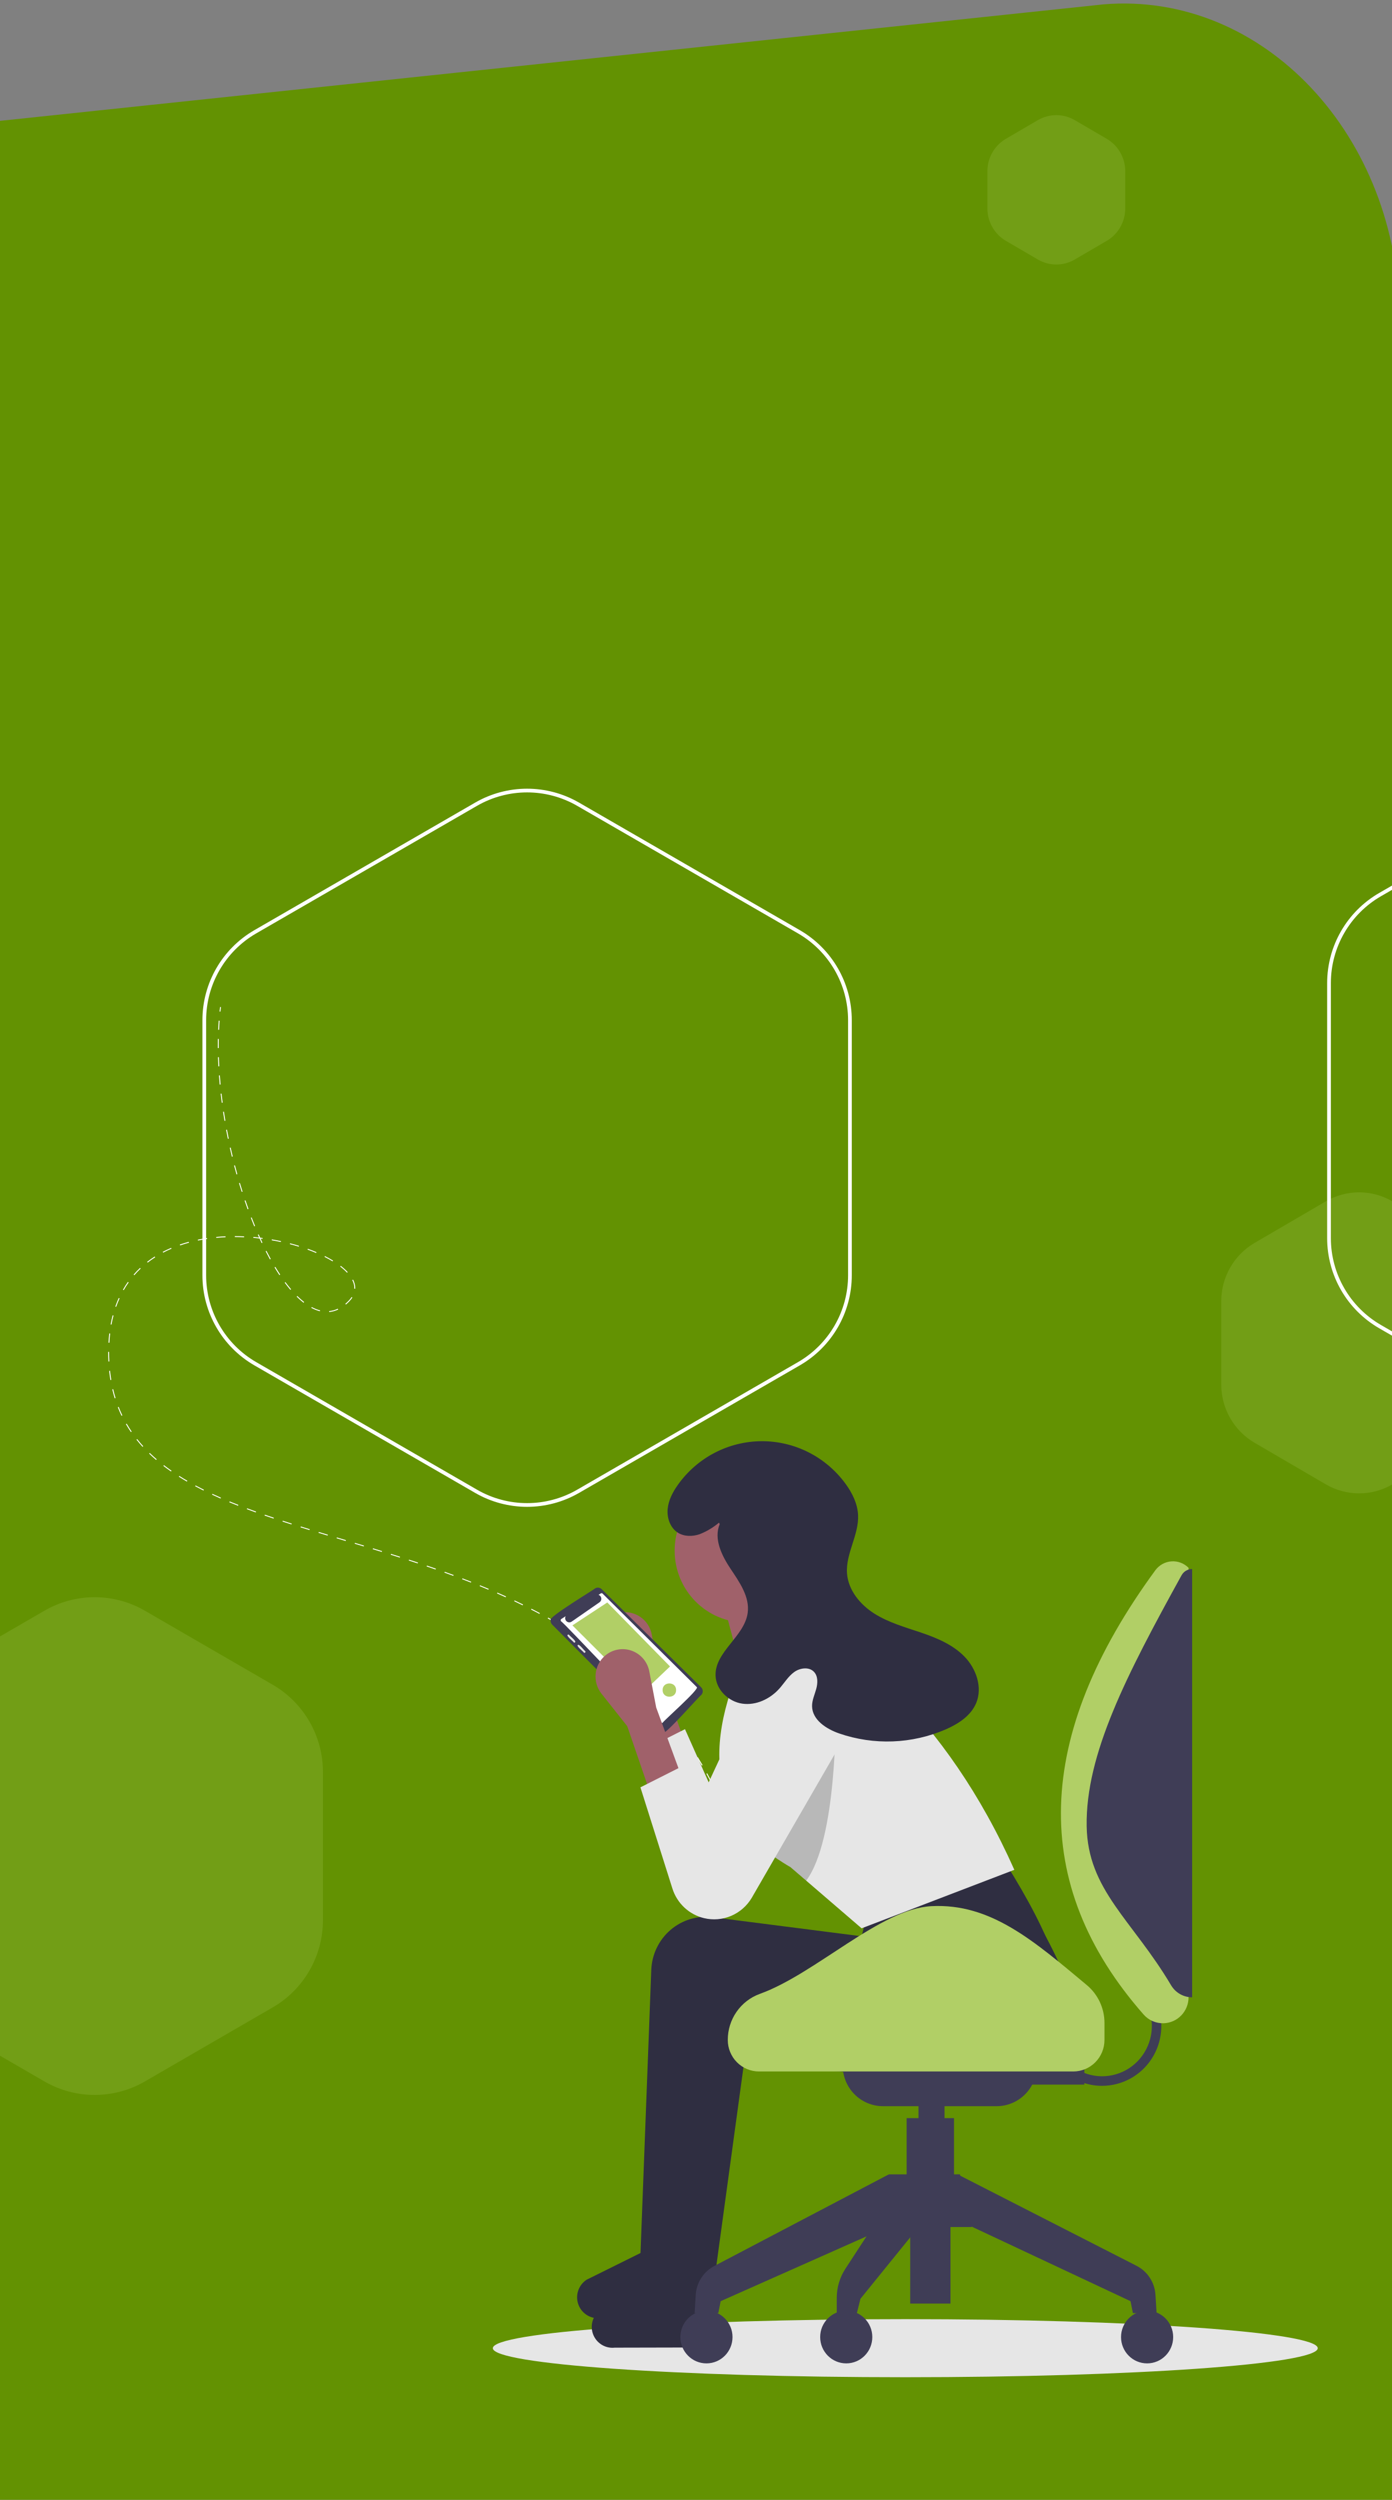 <?xml version="1.0" encoding="iso-8859-1"?>
<svg width="375" height="673" viewBox="0 0 375 673" fill="none" xmlns="http://www.w3.org/2000/svg">
	<rect x="0" y="0" width="375" height="673" fill="#808080" stroke="none"/>
	<path d="M-1 32.644L297.281 1.175C340.34 -2.417 377 36.598 377 86V673L-1 672.999V32.644Z" fill="#639202"/>
	<path d="M59.14 272.321C59.181 271.916 59.227 271.51 59.279 271.109L59.526 271.138C59.475 271.539 59.429 271.945 59.388 272.35L59.14 272.321ZM58.769 277.235C58.806 276.41 58.857 275.595 58.914 274.784L59.167 274.803C59.105 275.609 59.058 276.424 59.022 277.244L58.769 277.235ZM58.676 282.163C58.672 281.334 58.678 280.514 58.69 279.695L58.942 279.699C58.926 280.513 58.92 281.338 58.929 282.162L58.676 282.163ZM58.82 287.08C58.776 286.257 58.742 285.433 58.718 284.619L58.97 284.614C58.994 285.427 59.028 286.251 59.072 287.069L58.82 287.08ZM59.181 291.992C59.107 291.174 59.037 290.357 58.978 289.539L59.23 289.523C59.289 290.336 59.359 291.153 59.433 291.971L59.181 291.992ZM59.733 296.884C59.624 296.073 59.524 295.256 59.435 294.444L59.686 294.418C59.781 295.23 59.88 296.042 59.985 296.854L59.733 296.884ZM60.472 301.753C60.332 300.942 60.202 300.135 60.083 299.324L60.334 299.288C60.459 300.1 60.588 300.906 60.723 301.717L60.472 301.753ZM61.381 306.592C61.216 305.792 61.056 304.986 60.906 304.175L61.153 304.13C61.302 304.935 61.462 305.741 61.627 306.541L61.381 306.592ZM62.456 311.403C62.261 310.608 62.076 309.808 61.896 309.003L62.142 308.947C62.322 309.747 62.507 310.547 62.702 311.342L62.456 311.403ZM63.702 316.169C63.482 315.38 63.267 314.586 63.056 313.787L63.302 313.726C63.512 314.525 63.722 315.315 63.942 316.104L63.702 316.169ZM65.113 320.882C64.868 320.109 64.623 319.325 64.387 318.536L64.628 318.466C64.863 319.255 65.103 320.033 65.353 320.807L65.113 320.882ZM66.704 325.556C66.424 324.788 66.154 324.015 65.889 323.232L66.129 323.152C66.394 323.935 66.67 324.708 66.945 325.471L66.704 325.556ZM68.486 330.15C68.176 329.398 67.865 328.631 67.565 327.849L67.8 327.759C68.1 328.536 68.406 329.298 68.716 330.055L68.486 330.15ZM70.478 334.655C70.133 333.924 69.792 333.177 69.457 332.421L69.687 332.321C70.022 333.077 70.362 333.824 70.707 334.55L70.478 334.655ZM72.724 339.059C72.334 338.349 71.944 337.618 71.563 336.868L71.788 336.758C72.168 337.503 72.553 338.234 72.943 338.939L72.724 339.059ZM75.274 343.291C74.83 342.622 74.39 341.928 73.959 341.203L74.178 341.073C74.614 341.793 75.049 342.487 75.488 343.151L75.274 343.291ZM78.227 347.254C77.714 346.646 77.199 345.999 76.689 345.316L76.892 345.167C77.397 345.849 77.907 346.492 78.42 347.095L78.227 347.254ZM81.779 350.728C81.153 350.243 80.534 349.688 79.914 349.078L80.092 348.899C80.707 349.504 81.32 350.05 81.936 350.53L81.779 350.728ZM86.177 353.014C85.406 352.822 84.631 352.516 83.86 352.099L83.981 351.881C84.737 352.288 85.491 352.586 86.237 352.773L86.177 353.014ZM91.112 352.561C90.313 352.934 89.506 353.152 88.685 353.221L88.664 352.972C89.454 352.899 90.237 352.691 91.006 352.333L91.112 352.561ZM94.123 350.333C93.818 350.65 93.507 350.942 93.19 351.209L93.024 351.018C93.331 350.761 93.637 350.474 93.938 350.157L94.123 350.333ZM94.933 349.325C94.713 349.665 94.444 350.006 94.123 350.333L93.943 350.162C94.253 349.84 94.513 349.515 94.722 349.19L94.933 349.325ZM95.124 344.505C95.531 345.315 95.737 346.134 95.71 346.949L95.458 346.94C95.48 346.17 95.291 345.396 94.894 344.615L95.124 344.505ZM91.803 340.786C92.512 341.334 93.141 341.899 93.674 342.471L93.486 342.64C92.963 342.078 92.35 341.522 91.646 340.979L91.803 340.786ZM87.534 338.157C88.31 338.549 89.041 338.951 89.727 339.37L89.595 339.583C88.92 339.169 88.189 338.766 87.423 338.379L87.534 338.157ZM82.937 336.19C83.741 336.481 84.515 336.788 85.264 337.105L85.163 337.333C84.419 337.015 83.645 336.713 82.846 336.422L82.937 336.19ZM78.144 334.713C78.966 334.923 79.774 335.154 80.557 335.396L80.481 335.633C79.699 335.391 78.896 335.165 78.079 334.954L78.144 334.713ZM73.24 333.662C74.071 333.803 74.892 333.964 75.703 334.135L75.648 334.381C74.842 334.209 74.026 334.049 73.195 333.908L73.24 333.662ZM68.27 333.013C69.109 333.088 69.939 333.179 70.764 333.285L70.729 333.53C69.909 333.424 69.079 333.334 68.245 333.258L68.27 333.013ZM63.259 332.789C64.096 332.79 64.934 332.81 65.763 332.851L65.754 333.101C64.925 333.065 64.092 333.045 63.259 333.039L63.259 332.789ZM58.248 333.01C59.079 332.931 59.915 332.876 60.752 332.837L60.763 333.087C59.931 333.126 59.099 333.18 58.274 333.259L58.248 333.01ZM53.289 333.739C54.108 333.57 54.932 333.426 55.762 333.307L55.798 333.556C54.973 333.675 54.154 333.819 53.34 333.988L53.289 333.739ZM48.445 335.05C49.231 334.782 50.033 334.539 50.845 334.32L50.911 334.563C50.104 334.782 49.312 335.025 48.531 335.293L48.445 335.05ZM43.838 337.02C44.576 336.633 45.334 336.276 46.104 335.948L46.205 336.176C45.441 336.503 44.687 336.855 43.959 337.242L43.838 337.02ZM39.626 339.72C40.285 339.21 40.971 338.73 41.672 338.279L41.808 338.49C41.112 338.936 40.437 339.411 39.782 339.921L39.626 339.72ZM35.992 343.151C36.542 342.514 37.124 341.916 37.726 341.342L37.902 341.523C37.304 342.086 36.733 342.684 36.187 343.311L35.992 343.151ZM33.118 347.213C33.535 346.479 33.983 345.78 34.453 345.114L34.658 345.26C34.188 345.92 33.75 346.614 33.333 347.338L33.118 347.213ZM31.064 351.747C31.343 350.951 31.653 350.179 31.984 349.443L32.214 349.542C31.882 350.274 31.577 351.035 31.297 351.826L31.064 351.747ZM29.792 356.567C29.949 355.724 30.132 354.905 30.336 354.111L30.58 354.176C30.376 354.96 30.193 355.773 30.035 356.611L29.792 356.567ZM29.215 361.475C29.261 360.625 29.332 359.799 29.43 358.993L29.683 359.022C29.59 359.823 29.518 360.644 29.472 361.489L29.215 361.475ZM29.16 365.233C29.15 364.799 29.145 364.374 29.146 363.95L29.398 363.949C29.398 364.368 29.402 364.793 29.412 365.227L29.16 365.233ZM29.206 366.541C29.186 366.112 29.17 365.672 29.16 365.233L29.412 365.227C29.422 365.667 29.438 366.101 29.458 366.53L29.206 366.541ZM29.735 371.529C29.6 370.728 29.49 369.911 29.4 369.074L29.652 369.048C29.742 369.88 29.852 370.692 29.986 371.488L29.735 371.529ZM30.893 376.447C30.653 375.664 30.433 374.865 30.242 374.045L30.488 373.989C30.678 374.804 30.894 375.598 31.139 376.377L30.893 376.447ZM32.738 381.16C32.377 380.409 32.042 379.643 31.736 378.856L31.971 378.765C32.277 379.547 32.607 380.309 32.968 381.05L32.738 381.16ZM35.267 385.548C34.791 384.854 34.346 384.14 33.92 383.406L34.139 383.281C34.56 384.005 35.005 384.714 35.475 385.408L35.267 385.548ZM38.407 389.521C37.837 388.89 37.287 388.248 36.762 387.586L36.96 387.432C37.48 388.089 38.025 388.731 38.594 389.357L38.407 389.521ZM42.051 393.053C41.402 392.494 40.773 391.924 40.169 391.339L40.347 391.16C40.951 391.745 41.574 392.31 42.218 392.865L42.051 393.053ZM46.064 396.153C45.361 395.664 44.673 395.161 44.005 394.647L44.162 394.448C44.825 394.962 45.508 395.461 46.21 395.949L46.064 396.153ZM50.345 398.876C49.603 398.444 48.882 398.006 48.175 397.552L48.312 397.345C49.018 397.793 49.74 398.231 50.476 398.658L50.345 398.876ZM54.816 401.285C54.056 400.903 53.305 400.516 52.569 400.123L52.69 399.906C53.426 400.298 54.172 400.686 54.932 401.068L54.816 401.285ZM59.418 403.437C58.643 403.095 57.878 402.753 57.128 402.401L57.234 402.173C57.984 402.526 58.749 402.868 59.519 403.21L59.418 403.437ZM64.121 405.386C63.331 405.074 62.547 404.758 61.772 404.441L61.868 404.209C62.637 404.526 63.422 404.843 64.211 405.154L64.121 405.386ZM68.895 407.179C68.086 406.888 67.282 406.592 66.493 406.295L66.584 406.063C67.378 406.36 68.177 406.656 68.986 406.947L68.895 407.179ZM73.692 408.841C72.879 408.57 72.075 408.294 71.271 408.018L71.357 407.781C72.155 408.057 72.959 408.333 73.773 408.604L73.692 408.841ZM78.518 410.418C77.709 410.162 76.906 409.901 76.103 409.639L76.183 409.403C76.981 409.664 77.784 409.92 78.593 410.181L78.518 410.418ZM83.372 411.934C82.564 411.688 81.761 411.437 80.957 411.186L81.033 410.949C81.831 411.2 82.634 411.447 83.442 411.698L83.372 411.934ZM88.255 413.415C87.437 413.169 86.619 412.923 85.806 412.672L85.881 412.435C86.694 412.681 87.507 412.927 88.331 413.178L88.255 413.415ZM93.113 414.871C92.295 414.625 91.482 414.384 90.674 414.138L90.749 413.901C91.557 414.142 92.37 414.388 93.189 414.634L93.113 414.871ZM97.976 416.337C97.168 416.091 96.36 415.85 95.552 415.609L95.628 415.372C96.431 415.613 97.239 415.859 98.052 416.1L97.976 416.337ZM102.85 417.822C102.037 417.572 101.224 417.321 100.416 417.075L100.491 416.838C101.299 417.084 102.112 417.335 102.925 417.586L102.85 417.822ZM107.694 419.339C106.886 419.083 106.073 418.827 105.269 418.571L105.345 418.334C106.153 418.585 106.961 418.841 107.774 419.102L107.694 419.339ZM112.524 420.911C111.721 420.644 110.917 420.378 110.114 420.122L110.195 419.885C110.998 420.147 111.801 420.408 112.605 420.679L112.524 420.911ZM117.341 422.548C116.537 422.266 115.739 421.99 114.935 421.719L115.015 421.482C115.819 421.754 116.617 422.03 117.421 422.311L117.341 422.548ZM122.119 424.26C121.325 423.964 120.526 423.678 119.732 423.391L119.818 423.155C120.616 423.441 121.41 423.732 122.209 424.023L122.119 424.26ZM126.859 426.069C126.069 425.757 125.285 425.456 124.496 425.154L124.587 424.923C125.376 425.224 126.165 425.53 126.954 425.837L126.859 426.069ZM131.566 427.988C130.786 427.656 130.002 427.335 129.217 427.018L129.313 426.786C130.097 427.108 130.882 427.429 131.662 427.761L131.566 427.988ZM136.215 430.018C135.445 429.667 134.67 429.325 133.895 428.983L133.996 428.756C134.771 429.093 135.546 429.44 136.316 429.791L136.215 430.018ZM140.802 432.185C140.041 431.813 139.281 431.446 138.521 431.089L138.631 430.862C139.397 431.224 140.157 431.591 140.918 431.963L140.802 432.185ZM145.321 434.493C144.575 434.096 143.824 433.704 143.068 433.322L143.184 433.099C143.94 433.486 144.691 433.874 145.437 434.276L145.321 434.493ZM149.753 436.954C149.021 436.531 148.285 436.113 147.549 435.701L147.67 435.483C148.411 435.896 149.148 436.313 149.879 436.736L149.753 436.954ZM154.088 439.576C153.376 439.123 152.659 438.68 151.937 438.247L152.069 438.034C152.79 438.472 153.507 438.915 154.224 439.368L154.088 439.576ZM158.315 442.37C157.618 441.887 156.916 441.413 156.214 440.95L156.355 440.742C157.062 441.21 157.765 441.684 158.462 442.167L158.315 442.37ZM162.411 445.338C161.738 444.829 161.06 444.325 160.378 443.831L160.524 443.628C161.207 444.122 161.89 444.625 162.563 445.139L162.411 445.338ZM166.369 448.488C165.721 447.948 165.073 447.419 164.415 446.895L164.572 446.701C165.23 447.226 165.883 447.755 166.531 448.294L166.369 448.488ZM170.181 451.822C169.557 451.247 168.928 450.682 168.289 450.127L168.457 449.938C169.095 450.498 169.724 451.063 170.353 451.638L170.181 451.822ZM173.804 455.324C173.215 454.724 172.616 454.133 172.012 453.553L172.19 453.374C172.793 453.959 173.393 454.55 173.987 455.15L173.804 455.324ZM177.265 459.016C176.706 458.384 176.136 457.763 175.562 457.152L175.745 456.983C176.319 457.599 176.889 458.22 177.453 458.852L177.265 459.016ZM180.523 462.867C179.993 462.205 179.459 461.553 178.914 460.916L179.107 460.757C179.652 461.398 180.187 462.05 180.722 462.712L180.523 462.867ZM183.573 466.872C183.083 466.194 182.588 465.526 182.084 464.869L182.287 464.719C182.792 465.382 183.287 466.05 183.777 466.728L183.573 466.872ZM186.435 471.057C185.97 470.339 185.499 469.635 185.024 468.937L185.232 468.797C185.713 469.495 186.183 470.204 186.649 470.922L186.435 471.057ZM189.057 475.322C188.637 474.598 188.206 473.879 187.771 473.174L187.985 473.044C188.42 473.754 188.851 474.473 189.271 475.198L189.057 475.322ZM191.496 479.777C191.105 479.017 190.705 478.267 190.299 477.532L190.518 477.412C190.924 478.152 191.325 478.902 191.721 479.667L191.496 479.777ZM193.689 484.262C193.339 483.496 192.978 482.74 192.612 481.994L192.837 481.884C193.203 482.635 193.563 483.391 193.919 484.157L193.689 484.262ZM195.709 488.916C195.389 488.134 195.063 487.357 194.732 486.59L194.962 486.49C195.293 487.257 195.623 488.033 195.944 488.82L195.709 488.916ZM197.498 493.58C197.212 492.782 196.921 492 196.621 491.222L196.856 491.132C197.156 491.909 197.447 492.702 197.733 493.494L197.498 493.58ZM198.743 497.218C198.607 496.806 198.476 496.4 198.336 495.993L198.576 495.913C198.712 496.319 198.847 496.731 198.983 497.142L198.743 497.218Z" fill="white"/>
	<path opacity="0.2" d="M279.582 32.352C282.664 30.549 286.473 30.549 289.555 32.352L298.151 37.369C301.232 39.172 303.137 42.497 303.137 46.093V56.117C303.137 59.713 301.232 63.037 298.151 64.841L289.555 69.857C286.473 71.661 282.664 71.661 279.582 69.857L270.986 64.841C267.905 63.037 266 59.713 266 56.117V46.093C266 42.497 267.905 39.172 270.986 37.369L279.582 32.352Z" fill="#B1CF66"/>
	<path opacity="0.2" d="M11.973 433.633C20.34 428.789 30.66 428.789 39.027 433.633L73.473 453.568C81.84 458.412 87 467.372 87 477.059V516.941C87 526.628 81.84 535.588 73.473 540.432L39.027 560.367C30.66 565.211 20.34 565.211 11.973 560.367L-22.473 540.432C-30.84 535.588 -36 526.628 -36 516.941V477.059C-36 467.372 -30.84 458.412 -22.473 453.568L11.973 433.633Z" fill="#B1CF66"/>
	<path opacity="0.2" d="M357.162 323.433C362.716 320.189 369.557 320.189 375.112 323.433L394.299 334.625C399.853 337.869 403.274 343.853 403.274 350.33V372.714C403.274 379.192 399.853 385.176 394.299 388.419L375.112 399.611C369.557 402.855 362.716 402.855 357.162 399.611L337.975 388.419C332.42 385.176 329 379.192 329 372.714V350.33C329 343.853 332.42 337.869 337.975 334.625L357.162 323.433Z" fill="#B1CF66"/>
	<path d="M243.885 640C305.253 640 355.001 636.499 355.001 632.181C355.001 627.862 305.253 624.361 243.885 624.361C182.517 624.361 132.769 627.862 132.769 632.181C132.769 636.499 182.517 640 243.885 640Z" fill="#E6E6E6"/>
	<path d="M176.022 473.389L184.537 469.091L177.44 449.759L175.573 440.007C175.328 438.741 174.764 437.56 173.925 436.587C173.091 435.613 172.012 434.877 170.803 434.448C169.595 434.024 168.302 433.923 167.043 434.165C165.785 434.407 164.616 434.972 163.642 435.81C162.204 437.056 161.3 438.812 161.125 440.718C160.95 442.62 161.51 444.522 162.693 446.016L169.635 454.773L176.022 473.389Z" fill="#A0616A"/>
	<path d="M173.181 471.245L174.749 476.204L181.795 498.487C182.484 500.671 183.783 502.608 185.536 504.066C187.289 505.524 189.421 506.438 191.678 506.705C193.936 506.972 196.218 506.574 198.255 505.56C200.293 504.546 201.996 502.962 203.164 500.994L226.007 461.483C226.371 460.868 226.686 460.222 226.941 459.551C228.044 456.625 227.989 453.386 226.786 450.5C225.582 447.615 223.325 445.309 220.484 444.063C217.642 442.817 214.431 442.721 211.519 443.801C208.608 444.88 206.221 447.05 204.857 449.86L190.914 479.846L184.532 465.524L173.181 471.245Z" fill="#E6E6E6"/>
	<path d="M176.467 615.174L192.073 616.607L200.588 554.314C228.649 559.076 255.122 560.604 278.019 554.843C279.952 554.364 281.77 553.486 283.353 552.26C284.936 551.039 286.249 549.501 287.213 547.74C288.177 545.979 288.771 544.037 288.956 542.034C289.141 540.032 288.916 538.014 288.292 536.102C285.55 527.848 280.721 519 275.073 509.919L237.473 523.525L236.055 529.251L195.948 524.125C193.921 523.868 191.868 524.034 189.911 524.625C187.953 525.215 186.14 526.204 184.582 527.536C183.024 528.867 181.76 530.512 180.866 532.363C179.973 534.215 179.473 536.238 179.393 538.296L176.467 615.174Z" fill="#2F2E41"/>
	<path d="M159.472 627.242C159.322 626.178 159.477 625.088 159.922 624.109C160.366 623.13 161.075 622.298 161.969 621.713L177.99 613.777L190.07 615.316L192.922 625.638C193.042 626.374 193.012 627.126 192.837 627.847C192.662 628.569 192.338 629.25 191.893 629.845C191.449 630.44 190.889 630.935 190.245 631.303C189.601 631.671 188.892 631.903 188.158 631.989L165.62 632.04C164.177 632.201 162.728 631.792 161.58 630.894C160.431 629.997 159.677 628.695 159.472 627.242Z" fill="#2F2E41"/>
	<path d="M172.527 607.209L188.133 608.641L196.647 546.348C224.709 551.11 251.182 552.639 274.079 546.877C276.012 546.398 277.83 545.52 279.413 544.294C280.996 543.074 282.309 541.535 283.273 539.774C284.237 538.014 284.831 536.071 285.016 534.069C285.201 532.066 284.976 530.048 284.352 528.136C281.61 519.882 276.781 511.034 271.133 501.953L233.533 515.559L232.115 521.285L192.008 516.159C189.981 515.902 187.928 516.069 185.97 516.659C184.013 517.244 182.2 518.238 180.642 519.57C179.084 520.902 177.82 522.546 176.926 524.398C176.032 526.249 175.533 528.272 175.453 530.33L172.527 607.209Z" fill="#2F2E41"/>
	<path d="M155.527 619.281C155.377 618.217 155.532 617.127 155.976 616.148C156.421 615.17 157.13 614.337 158.024 613.752L174.045 605.816L186.125 607.355L188.977 617.677C189.096 618.413 189.066 619.165 188.892 619.886C188.717 620.608 188.392 621.289 187.948 621.884C187.503 622.48 186.944 622.974 186.3 623.342C185.656 623.71 184.946 623.943 184.212 624.028L161.675 624.079C160.231 624.24 158.783 623.832 157.634 622.934C156.486 622.036 155.732 620.729 155.527 619.281Z" fill="#2F2E41"/>
	<path d="M200.903 436.799C211.48 436.799 220.055 428.144 220.055 417.468C220.055 406.791 211.48 398.136 200.903 398.136C190.325 398.136 181.751 406.791 181.751 417.468C181.751 428.144 190.325 436.799 200.903 436.799Z" fill="#A0616A"/>
	<path d="M201.612 456.847L223.605 453.982L215.091 427.491H193.806L201.612 456.847Z" fill="#A0616A"/>
	<path d="M195.629 483.56C196.743 486.688 198.361 489.609 200.418 492.207C203.345 495.834 206.865 498.931 210.821 501.368C211.51 501.817 212.224 502.251 212.963 502.675L217.188 506.307L232.115 519.141L273.26 503.391C264.186 483.035 252.86 466.942 239.886 453.982C237.189 449.991 233.348 446.929 228.874 445.214C224.399 443.494 219.515 443.201 214.871 444.372L199.474 448.256C194.006 461.297 191.968 473.294 195.629 483.56Z" fill="#E6E6E6"/>
	<path d="M188.871 454.234C189.151 454.511 189.311 454.885 189.316 455.283C189.321 455.677 189.171 456.06 188.901 456.343C188.427 456.549 179.043 467.345 178.464 466.604C178.269 466.604 178.074 466.568 177.89 466.493C177.71 466.417 177.54 466.306 177.405 466.165L148.765 437.384C148.61 437.228 148.49 437.036 148.415 436.824C148.34 436.612 148.315 436.39 148.335 436.168C147.561 435.437 159.886 428.066 160.261 427.668C160.541 427.481 160.88 427.395 161.215 427.431C161.549 427.466 161.864 427.612 162.104 427.849L188.871 454.234Z" fill="#3F3D56"/>
	<path d="M151.222 435.866L152.386 435.114C152.271 435.336 152.231 435.589 152.271 435.836C152.311 436.083 152.436 436.31 152.62 436.477C152.805 436.643 153.035 436.749 153.284 436.769C153.529 436.789 153.779 436.724 153.984 436.588L161.525 431.356C161.694 431.235 161.824 431.069 161.909 430.877C161.989 430.685 162.019 430.473 161.989 430.266C161.959 430.06 161.874 429.868 161.739 429.706C161.604 429.545 161.43 429.429 161.235 429.363C161.535 429.262 162.014 428.647 162.339 429.035L187.708 454.199C188.612 454.643 178.489 463.497 178.484 463.845C177.73 464.692 151.706 436.522 151.152 436.502C151.107 436.456 151.077 436.406 151.057 436.35C151.037 436.295 151.032 436.229 151.037 436.169C151.042 436.108 151.062 436.048 151.097 435.997C151.127 435.942 151.172 435.901 151.222 435.866Z" fill="white"/>
	<path d="M180.502 448.644L172.721 456.05L154.208 437.586L163.602 431.416L180.502 448.644Z" fill="#B1CF66"/>
	<path d="M154.927 442.146C154.877 442.197 154.807 442.222 154.738 442.222C154.668 442.222 154.598 442.197 154.548 442.146C154.463 441.909 152.485 440.456 152.93 440.128C152.98 440.078 153.05 440.053 153.12 440.053C153.189 440.053 153.259 440.078 153.309 440.128C153.394 440.366 155.372 441.818 154.927 442.146Z" fill="#E6E6E6"/>
	<path d="M157.275 444.896C157.19 444.659 155.212 443.206 155.657 442.878C155.986 442.434 157.414 444.422 157.654 444.513C157.904 444.76 157.519 445.148 157.275 444.896Z" fill="#E6E6E6"/>
	<path d="M178.504 455.001C178.469 457.382 182.175 457.382 182.14 455.001C182.175 452.62 178.469 452.62 178.504 455.001Z" fill="#B1CF66"/>
	<path opacity="0.2" d="M200.413 492.207C203.34 495.834 206.86 498.932 210.816 501.368C211.505 501.817 212.219 502.251 212.958 502.675L217.183 506.307C225.568 495.183 225.098 461.383 225.098 461.383L212.334 462.669L200.413 492.207Z" fill="black"/>
	<path d="M175.363 483.337L183.878 479.039L176.781 459.707L174.914 449.956C174.669 448.689 174.104 447.509 173.266 446.535C172.432 445.562 171.353 444.825 170.144 444.396C168.936 443.967 167.642 443.872 166.384 444.114C165.125 444.351 163.957 444.921 162.983 445.758C161.545 447.004 160.641 448.76 160.466 450.667C160.291 452.569 160.851 454.471 162.034 455.964L168.976 464.722L175.363 483.337Z" fill="#A0616A"/>
	<path d="M183.878 475.463L172.527 481.189L181.141 508.431C181.76 510.388 182.869 512.149 184.362 513.546C185.856 514.944 187.678 515.927 189.656 516.402C192.098 516.987 194.66 516.775 196.972 515.791C199.284 514.807 201.227 513.107 202.515 510.938L225.358 471.422C226.976 468.698 227.475 465.444 226.751 462.356C226.027 459.269 224.129 456.585 221.473 454.885C220.044 453.972 218.441 453.371 216.763 453.124C215.09 452.877 213.382 452.988 211.754 453.452C210.126 453.916 208.613 454.718 207.31 455.813C206.011 456.908 204.952 458.265 204.203 459.794L190.26 489.775L183.878 475.463Z" fill="#E6E6E6"/>
	<path d="M193.691 409.935C192.128 411.247 190.37 412.296 188.472 413.043C186.55 413.694 184.317 413.709 182.599 412.619C180.577 411.333 179.653 408.72 179.858 406.313C180.067 403.907 181.236 401.687 182.629 399.73C185.201 396.123 188.582 393.176 192.492 391.138C196.408 389.1 200.743 388.026 205.147 388C209.552 387.975 213.902 389.004 217.837 390.997C221.772 392.99 225.183 395.901 227.795 399.477C229.588 401.934 231.006 404.79 231.161 407.837C231.436 413.21 227.795 418.219 228.184 423.587C228.514 428.122 231.74 432.012 235.561 434.423C239.381 436.834 243.796 438.06 248.07 439.508C252.34 440.956 256.665 442.742 259.826 445.986C262.987 449.23 264.73 454.254 262.997 458.457C261.569 461.907 258.183 464.102 254.782 465.585C245.668 469.525 235.436 469.908 226.057 466.675C222.601 465.464 218.826 463.042 218.771 459.35C218.746 457.745 219.465 456.242 219.889 454.698C220.314 453.155 220.399 451.313 219.32 450.133C217.987 448.67 215.52 449.008 213.922 450.173C212.324 451.338 211.29 453.109 209.971 454.587C207.469 457.397 203.684 459.188 199.978 458.658C196.273 458.129 192.927 454.945 192.772 451.172C192.507 444.694 200.553 440.638 201.427 434.211C202.011 429.918 199.244 425.993 196.842 422.401C194.44 418.809 192.213 414.309 193.891 410.324" fill="#2F2E41"/>
	<path d="M296.901 561.548C299.532 561.548 302.124 560.888 304.446 559.631C306.769 558.375 308.741 556.559 310.199 554.344C311.653 552.13 312.547 549.587 312.791 546.939C313.036 544.29 312.632 541.626 311.608 539.18L309.256 540.184C310.284 542.64 310.564 545.355 310.07 547.973C309.575 550.596 308.322 553.008 306.474 554.915C304.626 556.821 302.254 558.133 299.667 558.683C297.08 559.233 294.389 559.001 291.932 558.012L290.983 560.403C292.865 561.165 294.873 561.554 296.901 561.548Z" fill="#3F3D56"/>
	<path d="M313.496 544.698C315.294 544.638 316.997 543.881 318.245 542.574C319.494 541.273 320.193 539.527 320.193 537.716V422.088C319.594 421.478 318.864 421.009 318.07 420.711C317.276 420.413 316.422 420.287 315.568 420.353C314.719 420.413 313.895 420.661 313.146 421.074C312.402 421.488 311.753 422.058 311.244 422.749C278.618 467.275 277.18 507.205 308.092 542.362C308.767 543.129 309.601 543.734 310.534 544.138C311.473 544.537 312.482 544.728 313.496 544.698Z" fill="#B1CF66"/>
	<path d="M321.156 537.716V422.411C320.577 422.411 320.003 422.568 319.503 422.865C319.004 423.163 318.589 423.592 318.305 424.101C303.458 451 292.441 472.31 292.745 491.626C293.015 508.875 305.021 516.84 315.493 534.487C316.082 535.471 316.911 536.288 317.905 536.853C318.899 537.418 320.013 537.716 321.156 537.716Z" fill="#3F3D56"/>
	<path d="M272.331 561.224H292.117V556.074L276.161 551.563L272.331 561.224Z" fill="#3F3D56"/>
	<path d="M279.353 556.074H227.016C227.016 558.98 228.159 561.765 230.192 563.818C232.225 565.871 234.986 567.027 237.863 567.027H268.496C271.372 567.027 274.134 565.871 276.167 563.818C278.209 561.765 279.353 558.98 279.353 556.074Z" fill="#3F3D56"/>
	<path d="M254.458 565.735H247.436V571.532H254.458V565.735Z" fill="#3F3D56"/>
	<path d="M257.01 570.245H244.245V587.64H257.01V570.245Z" fill="#3F3D56"/>
	<path d="M256.056 596.978H245.204V620.169H256.056V596.978Z" fill="#3F3D56"/>
	<path d="M239.461 599.556H261.799L258.608 585.385H239.461V599.556Z" fill="#3F3D56"/>
	<path d="M259.247 598.265L304.562 619.524L305.202 622.742H311.584L311.279 617.813C311.179 616.174 310.655 614.595 309.761 613.222C308.867 611.85 307.634 610.74 306.18 609.999L257.969 585.375L259.247 598.265Z" fill="#3F3D56"/>
	<path d="M242.013 598.265L194.146 619.524L193.507 622.742H187.124L187.429 617.813C187.529 616.174 188.053 614.595 188.947 613.222C189.841 611.85 191.074 610.74 192.528 609.999L239.461 585.375L242.013 598.265Z" fill="#3F3D56"/>
	<path d="M309.026 636.272C312.903 636.272 316.047 633.098 316.047 629.184C316.047 625.269 312.903 622.096 309.026 622.096C305.148 622.096 302.004 625.269 302.004 629.184C302.004 633.098 305.148 636.272 309.026 636.272Z" fill="#3F3D56"/>
	<path d="M227.984 636.272C231.862 636.267 235.001 633.09 234.997 629.175C234.992 625.261 231.845 622.091 227.967 622.096C224.089 622.101 220.949 625.278 220.954 629.192C220.958 633.107 224.106 636.277 227.984 636.272Z" fill="#3F3D56"/>
	<path d="M190.315 636.272C194.193 636.272 197.337 633.098 197.337 629.184C197.337 625.269 194.193 622.096 190.315 622.096C186.437 622.096 183.294 625.269 183.294 629.184C183.294 633.098 186.437 636.272 190.315 636.272Z" fill="#3F3D56"/>
	<path d="M225.418 624.679L230.522 624.033L231.8 618.882L249.034 597.623L241.373 589.895L227.74 610.805C226.222 613.131 225.418 615.855 225.418 618.64V624.679Z" fill="#3F3D56"/>
	<path d="M204.458 557.684H289.141C290.245 557.684 291.333 557.467 292.352 557.038C293.371 556.614 294.295 555.989 295.079 555.202C295.858 554.415 296.477 553.481 296.902 552.452C297.321 551.423 297.541 550.323 297.541 549.208V544.613C297.541 542.665 297.111 540.743 296.292 538.982C295.468 537.222 294.275 535.668 292.787 534.427C278.489 522.501 266.918 512.366 250.952 513.173C237.159 513.869 219.72 531.395 204.678 536.798C202.151 537.716 199.964 539.401 198.42 541.626C196.877 543.846 196.053 546.494 196.063 549.208C196.063 550.323 196.278 551.423 196.703 552.452C197.127 553.481 197.741 554.415 198.525 555.202C199.304 555.989 200.233 556.614 201.252 557.038C202.271 557.462 203.355 557.684 204.458 557.684Z" fill="#B1CF66"/>
	<path d="M128.25 216.516C136.759 211.604 147.241 211.604 155.75 216.516L215.219 250.85C223.727 255.763 228.969 264.841 228.969 274.666V343.334C228.969 353.159 223.727 362.238 215.219 367.15L155.75 401.484C147.241 406.396 136.759 406.396 128.25 401.484L68.781 367.15C60.273 362.238 55.031 353.159 55.031 343.334V274.666C55.031 264.841 60.273 255.763 68.781 250.85L128.25 216.516Z" stroke="url(#paint0_linear)"/>
	<path d="M128.25 216.516C136.759 211.604 147.241 211.604 155.75 216.516L215.219 250.85C223.727 255.763 228.969 264.841 228.969 274.666V343.334C228.969 353.159 223.727 362.238 215.219 367.15L155.75 401.484C147.241 406.396 136.759 406.396 128.25 401.484L68.781 367.15C60.273 362.238 55.031 353.159 55.031 343.334V274.666C55.031 264.841 60.273 255.763 68.781 250.85L128.25 216.516Z" stroke="white"/>
	<path d="M431.25 206.516C439.759 201.604 450.241 201.604 458.75 206.516L518.219 240.85C526.727 245.763 531.969 254.841 531.969 264.666V333.334C531.969 343.159 526.727 352.238 518.219 357.15L458.75 391.484C450.241 396.396 439.759 396.396 431.25 391.484L371.781 357.15C363.273 352.238 358.031 343.159 358.031 333.334V264.666C358.031 254.841 363.273 245.763 371.781 240.85L431.25 206.516Z" stroke="url(#paint1_linear)"/>
	<path d="M431.25 206.516C439.759 201.604 450.241 201.604 458.75 206.516L518.219 240.85C526.727 245.763 531.969 254.841 531.969 264.666V333.334C531.969 343.159 526.727 352.238 518.219 357.15L458.75 391.484C450.241 396.396 439.759 396.396 431.25 391.484L371.781 357.15C363.273 352.238 358.031 343.159 358.031 333.334V264.666C358.031 254.841 363.273 245.763 371.781 240.85L431.25 206.516Z" stroke="white"/>
	<defs>
		<linearGradient id="paint0_linear" x1="243" y1="306.444" x2="115.287" y2="306.444" gradientUnits="userSpaceOnUse">
			<stop stop-color="#639202"/>
			<stop offset="1" stop-color="#639202" stop-opacity="0"/>
		</linearGradient>
		<linearGradient id="paint1_linear" x1="546" y1="296.444" x2="418.287" y2="296.444" gradientUnits="userSpaceOnUse">
			<stop stop-color="#639202"/>
			<stop offset="1" stop-color="#639202" stop-opacity="0"/>
		</linearGradient>
	</defs>
</svg>
